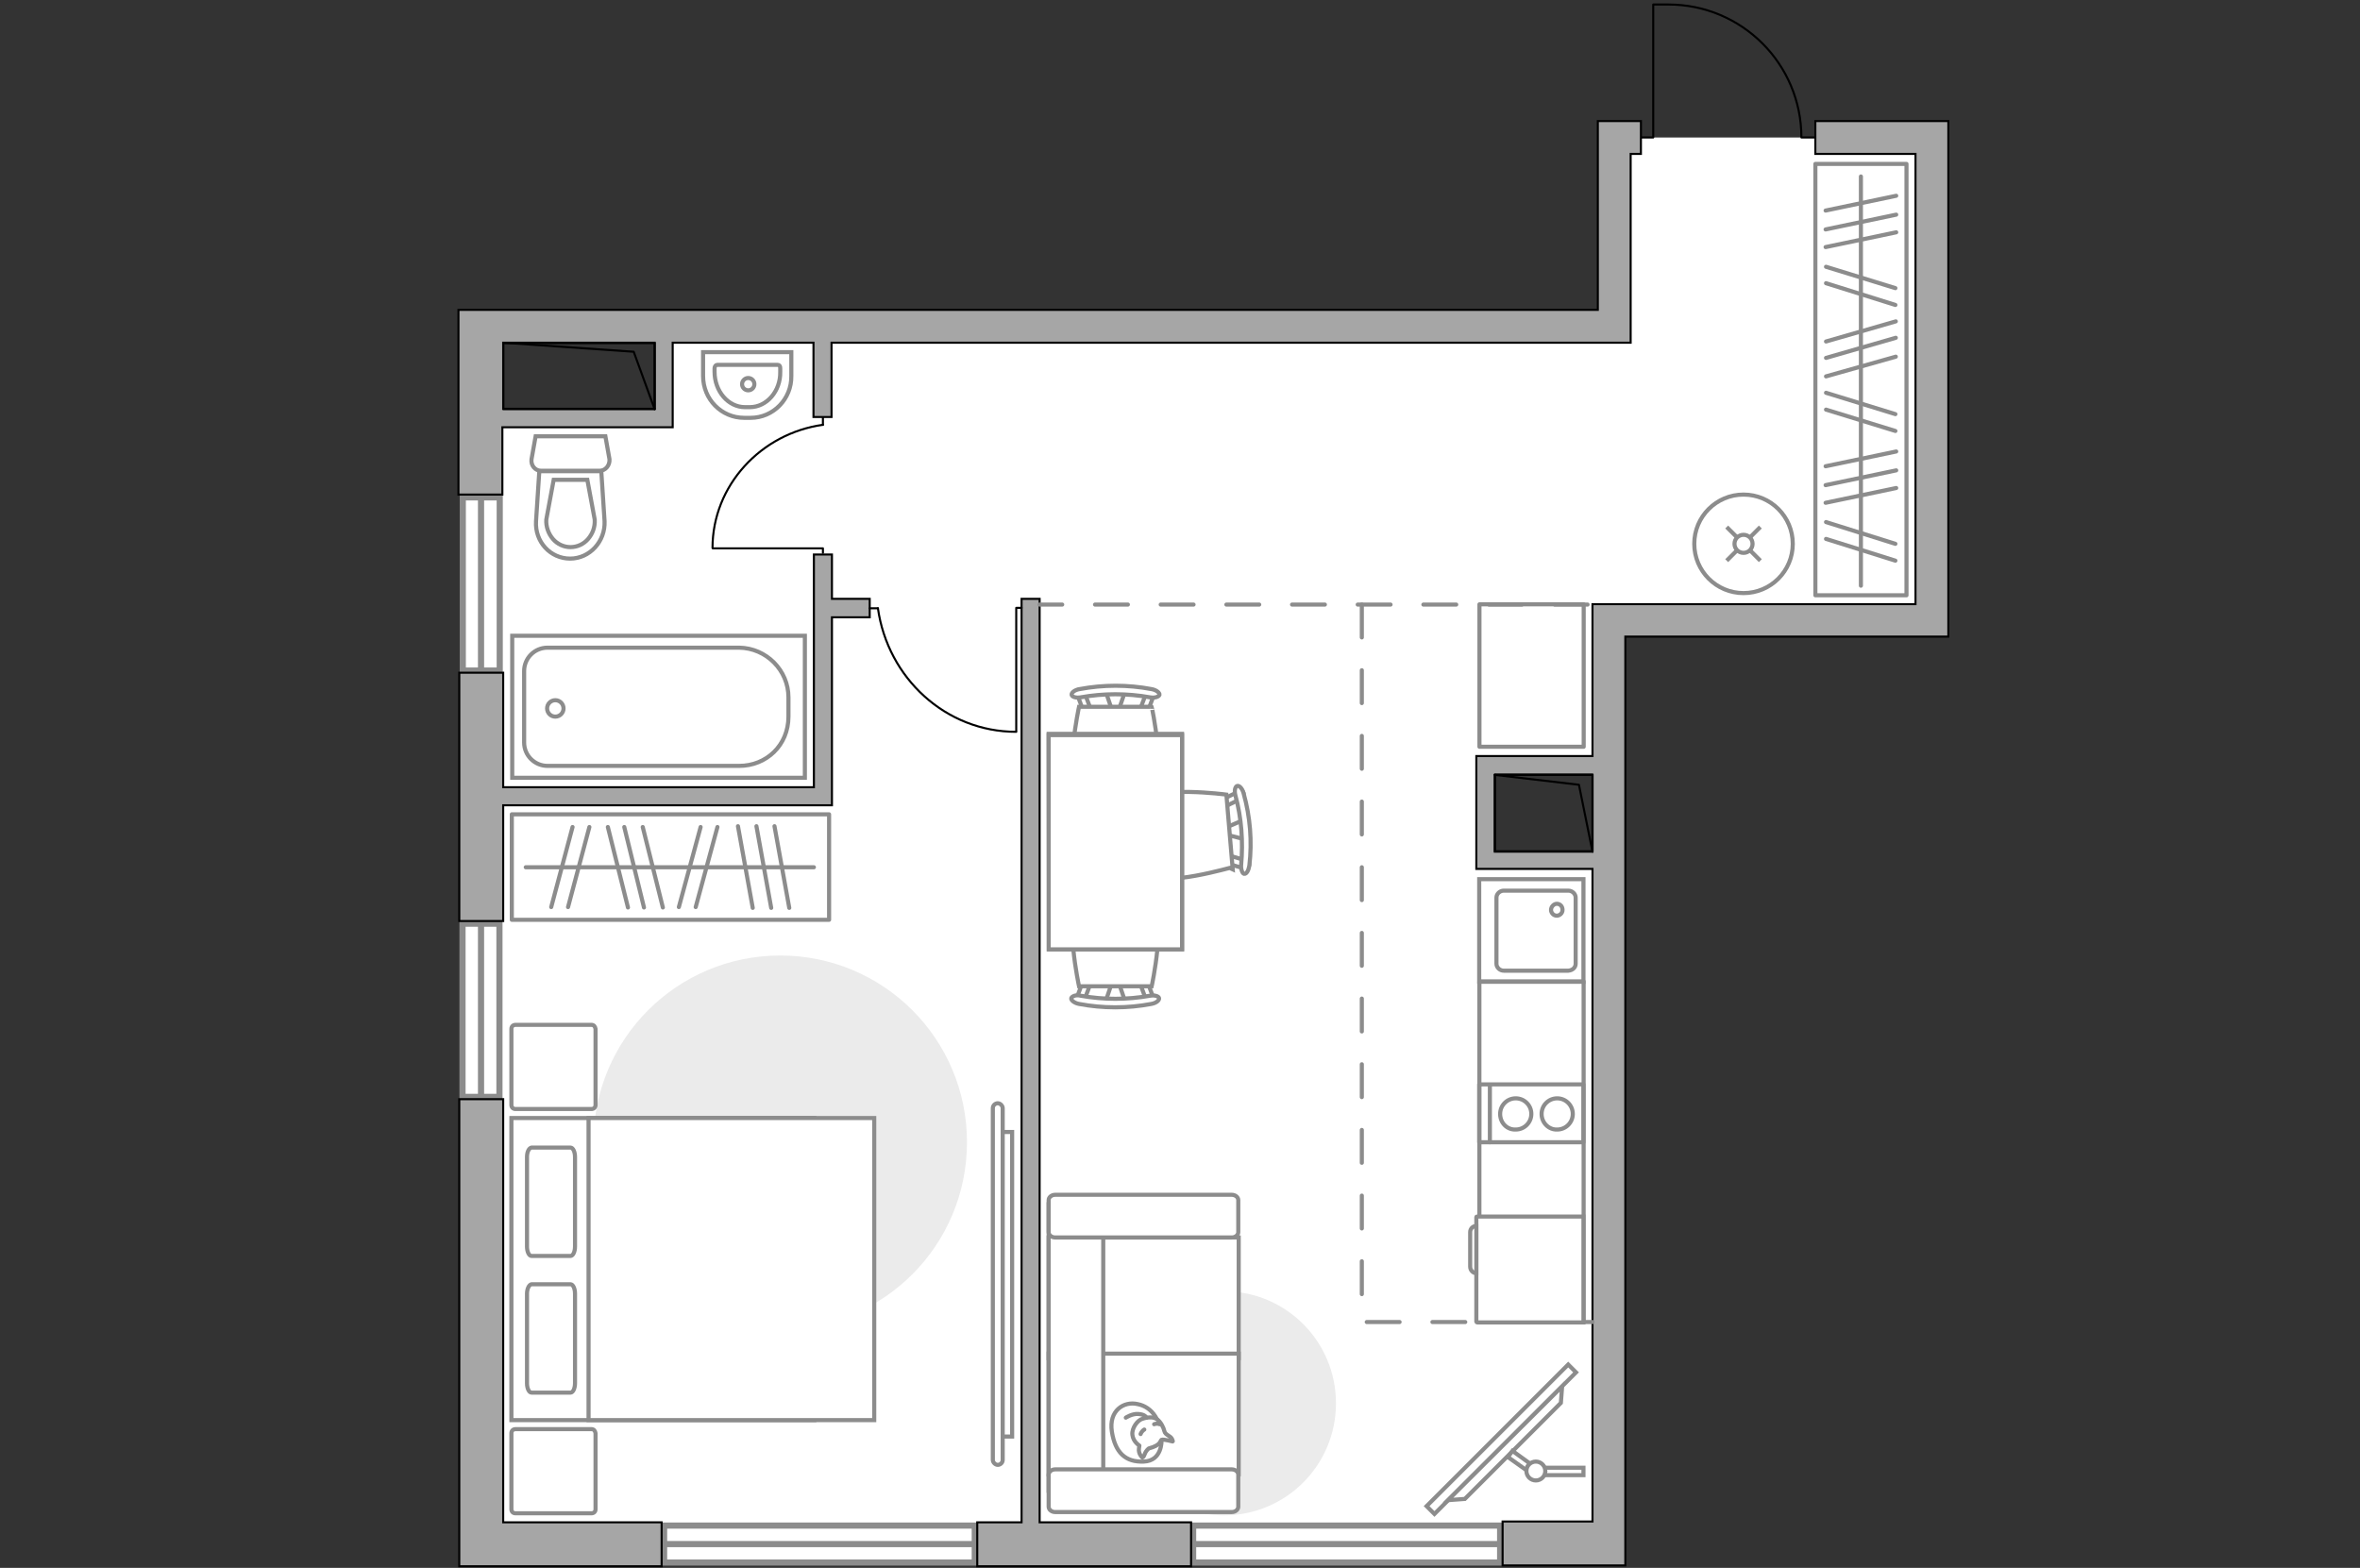 <?xml version="1.0" encoding="utf-8"?>
<!-- Generator: Adobe Illustrator 27.2.0, SVG Export Plug-In . SVG Version: 6.00 Build 0)  -->
<svg version="1.1" xmlns="http://www.w3.org/2000/svg" xmlns:xlink="http://www.w3.org/1999/xlink" x="0px" y="0px"
	 viewBox="0 0 575 382" style="enable-background:new 0 0 575 382;" xml:space="preserve">
<rect x="0" y="0" width="575" height="382" fill="#333333" stroke="none"/>
<style type="text/css">
	.st0{fill:#FFFFFF;}
	.st1{fill:#FFFFFF;stroke:#8C8C8C;stroke-width:1.5;stroke-linecap:round;stroke-miterlimit:10;}
	.st2{fill:none;stroke:#000000;stroke-width:0.5;stroke-linecap:round;stroke-linejoin:round;stroke-miterlimit:10;}
	.st3{fill:#A6A6A6;stroke:#000000;stroke-width:0.5;stroke-miterlimit:10;}
	.st4{fill:none;stroke:#8C8C8C;stroke-linecap:round;stroke-linejoin:round;stroke-miterlimit:10;stroke-dasharray:8;}
	.st5{fill:#FFFFFF;stroke:#8C8C8C;stroke-miterlimit:10;}
	.st6{fill:none;stroke:#8C8C8C;stroke-linecap:round;stroke-linejoin:round;stroke-miterlimit:10;}
	.st7{fill:#EBEBEB;}
	.st8{fill:#FFFFFF;stroke:#8C8C8C;stroke-linecap:round;stroke-linejoin:round;stroke-miterlimit:10;}
</style>
<g id="bg_1_">
	
		<rect x="374.4" y="52.5" transform="matrix(-4.508216e-07 1 -1 -4.508216e-07 524.499 -340.898)" class="st0" width="116.5" height="78.5"/>
	<polygon class="st0" points="392.8,209.7 361.7,209.7 361.7,186.5 392.8,186.5 392.8,151.3 407.3,151.3 407.3,79.5 356.2,79.5 
		356.2,80.6 161.7,80.6 161.7,101.7 117.2,101.7 117.2,377.1 392.8,377.1 	"/>
</g>
<g id="windows_1_">
	<g>
		
			<rect x="96.1" y="137.8" transform="matrix(9.333627e-07 -1 1 9.333627e-07 -25.043 259.475)" class="st1" width="42.2" height="9"/>
		<line class="st1" x1="117.2" y1="163.3" x2="117.2" y2="121.2"/>
	</g>
	<g>
		
			<rect x="96.1" y="241.6" transform="matrix(9.333627e-07 -1 1 9.333627e-07 -128.912 363.344)" class="st1" width="42.2" height="9"/>
		<line class="st1" x1="117.2" y1="267.2" x2="117.2" y2="225"/>
	</g>
	<g>
		<rect x="161.8" y="371.7" class="st1" width="75.7" height="9"/>
		<line class="st1" x1="161.8" y1="376.2" x2="237.5" y2="376.2"/>
	</g>
	<g>
		<rect x="290.7" y="371.7" class="st1" width="74.8" height="9"/>
		<line class="st1" x1="290.7" y1="376.2" x2="365.5" y2="376.2"/>
	</g>
</g>
<g id="plan">
	<path class="st2" d="M399.9,33.5h2.9V1.1l3.7,0c17.9,0,32.4,14.5,32.4,32.4v0h3.4"/>
	<g>
		<path class="st3" d="M122.6,104.1h36.9h3.3h1.1V83.5l34.3,0v18.1h4.4V83.5l186.7,0l0,0h8v-8v-38h2.5v-8h-2.5h-8l0,46l-266.9,0l0,0
			h-10.7l0,45h10.7V104.1z M159.5,83.5v16.1h-36.9l0-16.1H159.5z"/>
		<polygon class="st3" points="122.6,267.8 111.9,267.8 111.9,370.9 111.9,370.9 111.9,381.6 161.2,381.6 161.2,370.9 122.6,370.9 
					"/>
		<path class="st3" d="M474.7,29.5h-8h-24.4v8h24.4l0,109.7l-78.7,0v1.9v35.1h-28.3v1v3.4v18.7v3.6v0.8H388l0,159l-21.9,0v10.7
			l29.9,0v-4.5l0-221.8l70.7,0l0,0h8l0-117.7l0,0V29.5z M364.2,207.5v-18.7H388l0,18.7H364.2z"/>
		<polygon class="st3" points="202.7,135.1 198.3,135.1 198.3,191.8 122.6,191.8 122.6,163.9 111.9,163.9 111.9,224.4 122.6,224.4 
			122.6,196.2 202.7,196.2 202.7,150.4 211.9,150.4 211.9,145.9 202.7,145.9 		"/>
		<polygon class="st3" points="253.3,145.9 248.9,145.9 248.9,370.9 238.1,370.9 238.1,381.6 290.2,381.6 290.2,370.9 253.3,370.9 
					"/>
	</g>
	<g>
		<polyline class="st2" points="364.2,188.8 384.7,191.2 388,207.5 		"/>
		
			<rect x="366.7" y="186.2" transform="matrix(-4.508216e-07 1 -1 -4.508216e-07 574.214 -177.989)" class="st2" width="18.7" height="23.8"/>
	</g>
	<g>
		<polyline class="st2" points="122.6,83.5 154.4,85.7 159.5,99.7 		"/>
		
			<rect x="133" y="73.1" transform="matrix(-4.508216e-07 1 -1 -4.508216e-07 232.621 -49.42)" class="st2" width="16.1" height="36.9"/>
	</g>
	<line class="st4" x1="386.8" y1="147.3" x2="253.3" y2="147.3"/>
	<polyline class="st4" points="331.8,147.3 331.8,322.1 388,322.1 	"/>
	<g>
		<path id="wc_00000003103490666389359740000004805081180941917099_" class="st5" d="M144.7,126.6"/>
		<g id="Group_26_00000110445690682379146380000018130116197706778043_">
			<path id="Vector_130_00000150814417292145448540000015542517055690334357_" class="st5" d="M146.1,114.7l-14.3,0
				c-1.4,0-2.5-1.3-2.3-2.8l1-5.6l17,0l1,5.6C148.6,113.4,147.5,114.7,146.1,114.7z"/>
			<path id="Vector_131_00000072249967181820393570000001438014674435850398_" class="st5" d="M138.9,136.1c-4.8,0-8.6-4.1-8.3-9.1
				l0.8-12.2l15.1,0l0.8,12.2C147.5,131.9,143.7,136.1,138.9,136.1z"/>
			<path id="Vector_132_00000155132883049842669000000010816923234560665493_" class="st5" d="M134.9,116.9l-1.8,9.7
				c-0.1,1.7,0.5,3.4,1.6,4.7c1.1,1.3,2.7,2,4.3,2s3.2-0.7,4.3-2c1.1-1.3,1.7-2.9,1.6-4.7l-1.8-9.7L134.9,116.9z"/>
		</g>
	</g>
	<g>
		<path id="Vector_134_00000168831197251972464040000014513491429162539424_" class="st5" d="M182.9,101.8h-1.6
			c-5.5,0-10-4.5-10-10.2v-5.8l21.5,0v5.8C192.9,97.2,188.4,101.8,182.9,101.8z"/>
		<path id="Vector_133_00000163758376487381030340000006902983688845202337_" class="st5" d="M182.7,99.2h-1.2
			c-4.1,0-7.4-3.9-7.4-8.6v-0.9c0-0.4,0.3-0.8,0.6-0.8l14.8,0c0.4,0,0.6,0.3,0.6,0.8v0.9C190.2,95.3,186.8,99.2,182.7,99.2z"/>
		<circle class="st5" cx="182.3" cy="93.6" r="1.5"/>
	</g>
	<g>
		<g id="Group_27_00000152974040012346550590000010532203697083839373_">
			<path id="Vector_140_00000127043383882848620870000006434045876349193346_" class="st5" d="M360.4,214.2v25l25.4,0v-25
				L360.4,214.2z"/>
		</g>
		<path id="Vector_141_00000044143312280686552680000015816161998991064726_" class="st5" d="M383.9,234.8v-16.1
			c0-0.9-0.8-1.7-1.8-1.7h-15.7c-1,0-1.8,0.8-1.8,1.7l0,16.1c0,0.9,0.8,1.7,1.8,1.7h15.7C383.2,236.4,383.9,235.7,383.9,234.8z"/>
		<path id="Vector_139_00000067204269017432263670000007034898588047059852_" class="st5" d="M377.9,221.7c0-0.8,0.7-1.5,1.4-1.5
			c0.8,0,1.4,0.6,1.4,1.5c0,0.8-0.7,1.4-1.4,1.4C378.5,223.1,377.9,222.4,377.9,221.7z"/>
	</g>
	<g>
		<g>
			<path id="Vector_135_00000163050699311927771870000015417974735822445723_" class="st5" d="M196.1,189.5l-71.3,0l0-34.6l71.3,0
				L196.1,189.5z"/>
			<path id="Vector_136_00000130642213636776795950000000748905123077506958_" class="st5" d="M192.1,169.9v4.7c0,7-5.4,12-12,12
				l-46.7,0c-3.1,0-5.7-2.5-5.7-5.7l0-17.4c0-3.1,2.5-5.7,5.7-5.7l46.7,0C186.7,157.9,192.1,163.3,192.1,169.9z"/>
		</g>
		<circle class="st5" cx="135.3" cy="172.6" r="2"/>
	</g>
	<g>
		<rect x="360.4" y="264.2" class="st6" width="25.4" height="14.1"/>
		<g>
			<g>
				<path class="st6" d="M375.6,271.4c0-2.1,1.7-3.8,3.8-3.8c2.1,0,3.8,1.7,3.8,3.8c0,2.1-1.7,3.8-3.8,3.8
					C377.4,275.3,375.6,273.6,375.6,271.4z"/>
				<path class="st6" d="M365.5,271.4c0-2.1,1.7-3.8,3.8-3.8c2.1,0,3.8,1.7,3.8,3.8c0,2.1-1.7,3.8-3.8,3.8
					C367.2,275.3,365.5,273.6,365.5,271.4z"/>
			</g>
		</g>
		<line class="st6" x1="363" y1="278.3" x2="363" y2="264.4"/>
	</g>
</g>
<g id="furniture">
	<path id="Vector_00000169550522544647627410000006038239736869959552_" class="st7" d="M144.6,278.3c0,25.2,20.4,45.5,45.5,45.5
		c25.2,0,45.5-20.4,45.5-45.5c0-25.2-20.4-45.5-45.5-45.5S144.6,253.1,144.6,278.3z"/>
	<path id="Vector_00000040543143018560041340000000099162863068509877_" class="st7" d="M270.9,341.9c0,15.1,12.2,27.3,27.3,27.3
		c15.1,0,27.3-12.2,27.3-27.3c0-15.1-12.2-27.3-27.3-27.3C283.1,314.6,270.9,326.8,270.9,341.9z"/>
	<g id="Group_34_00000133522964555897899450000004528052011212538267_">
		<path id="Vector_158_00000043435066484076029400000000765221733691116975_" class="st2" d="M173.7,133.6h26.8v1.1"/>
		<path id="Vector_159_00000049903220369082704310000012342417648664649384_" class="st2" d="M200.5,101.7v1.8"/>
		<path id="Vector_160_00000085250091123190320100000014421265309868886407_" class="st2" d="M200.5,103.5
			c-15.1,2.1-26.9,14.8-26.9,30"/>
	</g>
	<g id="Group_34_00000176733119832035771470000009014963469081753530_">
		<path id="Vector_158_00000077313066378528888760000017942237098142227647_" class="st2" d="M247.6,178.1v-30h1.3"/>
		<path id="Vector_159_00000142857997009661733320000005488952409880356509_" class="st2" d="M211.9,148.2h2"/>
		<path id="Vector_160_00000103253669944372803450000003334473869079518887_" class="st2" d="M213.9,148.2
			c2.4,17,16.5,30.1,33.7,30.1"/>
	</g>
	
		<rect x="331.6" y="267.9" transform="matrix(-4.508216e-07 1 -1 -4.508216e-07 653.742 -92.477)" class="st6" width="83" height="25.4"/>
	
		<rect x="355.7" y="151.9" transform="matrix(-4.508216e-07 1 -1 -4.508216e-07 537.758 -208.461)" class="st6" width="34.7" height="25.4"/>
	<g>
		<path id="Vector_8_00000132081239294544923050000009567697155256242872_" class="st5" d="M359.7,296.6V322c0,0.1,0.1,0.2,0.2,0.2
			h25.9l0-25.8l-25.9,0C359.8,296.4,359.7,296.4,359.7,296.6z"/>
		<path id="Vector_9_00000181794835575591364860000003114604193075556486_" class="st5" d="M359.7,310.2l0-11.5
			c-0.9,0-1.5,0.7-1.5,1.5v8.4C358.2,309.5,358.9,310.2,359.7,310.2z"/>
	</g>
	<g>
		<g id="Group_2_00000013171456075057949590000009707768089970830232_">
			<g id="Group_3_00000182515949320705495230000006103618979606630060_">
				<path id="Vector_10_00000057841168901744185830000018056638289733557918_" class="st5" d="M269.4,243.9l1.7-5h1.3l1.7,5H269.4z"
					/>
			</g>
			<g id="Group_4_00000078759526914215806460000013708425028218859161_">
				<path id="Vector_11_00000067950091285434187390000013476019513767053503_" class="st5" d="M278.8,239.1c0.4,0,0.8,0.2,0.9,0.5
					l1.5,4c0.1,0.4-0.1,0.7-0.7,0.8c-0.5,0.1-1.1-0.1-1.1-0.4l-1.5-4c-0.1-0.4,0.1-0.7,0.7-0.8C278.6,239.1,278.7,239.1,278.8,239.1
					z"/>
			</g>
			<g id="Group_5_00000122704616234402970160000001954725943911495568_">
				<path id="Vector_12_00000134208688454274819110000012956570539370842514_" class="st5" d="M264.7,239.1c0.1,0,0.1,0,0.2,0
					c0.5,0.1,0.8,0.4,0.7,0.8l-1.5,4c-0.1,0.4-0.7,0.6-1.2,0.4c-0.5-0.1-0.8-0.4-0.7-0.8l1.5-4C263.9,239.4,264.3,239.1,264.7,239.1
					z"/>
			</g>
			<path id="Vector_13_00000139257337703844160220000001190017946181405059_" class="st5" d="M262.9,219.6c3.1-3.1,14.6-3.1,17.7,0
				c3.7,3.7,0,20.7,0,20.7h-17.7C262.9,240.3,259.2,223.3,262.9,219.6z"/>
			<path id="Vector_14_00000049204243403643900980000015714238580518182581_" class="st5" d="M263.3,242.6c5.6,1,11.3,1,16.9,0
				c1.1-0.2,2.1,0.1,2.2,0.6c0.1,0.5-0.7,1.2-1.9,1.4c-5.8,1.1-11.8,1.1-17.6,0c-1.1-0.2-2-0.9-1.9-1.4
				C261.2,242.7,262.2,242.3,263.3,242.6z"/>
		</g>
		<g id="Group_2_00000089574721959757152990000004031086667679284352_">
			<g id="Group_3_00000080896772365287501190000010036016086240793216_">
				<path id="Vector_10_00000157290664205176232180000016324872677883943555_" class="st5" d="M274.1,168.5l-1.7,5h-1.3l-1.7-5
					H274.1z"/>
			</g>
			<g id="Group_4_00000054977491142521541220000003506146584905689518_">
				<path id="Vector_11_00000105397096968127357160000017670162604475471519_" class="st5" d="M264.7,173.3c-0.4,0-0.8-0.2-0.9-0.5
					l-1.5-4c-0.1-0.4,0.1-0.7,0.7-0.8c0.5-0.1,1.1,0.1,1.1,0.4l1.5,4c0.1,0.4-0.1,0.7-0.7,0.8C264.9,173.3,264.8,173.3,264.7,173.3z
					"/>
			</g>
			<g id="Group_5_00000018943148626738142050000015523955607882545806_">
				<path id="Vector_12_00000053511198423246431860000000112816609884445873_" class="st5" d="M278.8,173.3c-0.1,0-0.1,0-0.2,0
					c-0.5-0.1-0.8-0.4-0.7-0.8l1.5-4c0.1-0.4,0.7-0.6,1.2-0.4c0.5,0.1,0.8,0.4,0.7,0.8l-1.5,4C279.6,173.1,279.2,173.3,278.8,173.3z
					"/>
			</g>
			<path id="Vector_13_00000003081150195608179570000015045356803867339436_" class="st5" d="M280.6,192.9c-3.1,3.1-14.6,3.1-17.7,0
				c-3.7-3.7,0-20.7,0-20.7h17.7C280.6,172.1,284.3,189.2,280.6,192.9z"/>
			<path id="Vector_14_00000092455270902998206840000016090240060516945811_" class="st5" d="M280.2,169.9c-5.6-1-11.3-1-16.9,0
				c-1.1,0.2-2.1-0.1-2.2-0.6c-0.1-0.5,0.7-1.2,1.9-1.4c5.8-1.1,11.8-1.1,17.6,0c1.1,0.2,2,0.9,1.9,1.4
				C282.3,169.8,281.3,170.1,280.2,169.9z"/>
		</g>
		<g id="Group_2_00000138530941033173915850000003398424979398675075_">
			<g id="Group_3_00000048467001708496568700000006521442211720662195_">
				<path id="Vector_10_00000047026487511744071410000011513124774690751905_" class="st5" d="M303.3,204.5l-5.1-1.3l-0.1-1.3
					l4.8-2.1L303.3,204.5z"/>
			</g>
			<g id="Group_4_00000098910852493127176880000000014029300020161980_">
				<path id="Vector_11_00000021111484118952675310000011378070929334493332_" class="st5" d="M297.7,195.5c0-0.4,0.2-0.9,0.5-0.9
					l3.9-1.9c0.4-0.2,0.8,0.1,0.9,0.6c0.1,0.5-0.1,1.1-0.4,1.2l-3.9,1.9c-0.4,0.2-0.8-0.1-0.9-0.6
					C297.8,195.7,297.8,195.6,297.7,195.5z"/>
			</g>
			<g id="Group_5_00000055705107364939418460000012860484785129836451_">
				<path id="Vector_12_00000012447550846680971350000017684148469150053020_" class="st5" d="M298.9,209.5c0-0.1,0-0.1,0-0.2
					c0.1-0.6,0.4-0.9,0.8-0.8l4.1,1.2c0.4,0.1,0.7,0.6,0.5,1.2c-0.1,0.6-0.4,0.9-0.8,0.8l-4.1-1.2
					C299.2,210.3,298.9,210,298.9,209.5z"/>
			</g>
			<path id="Vector_13_00000081642203898220757190000009199559317893548176_" class="st5" d="M279.6,213c-3.4-2.9-4.3-14.3-1.5-17.7
				c3.4-4,20.7-1.7,20.7-1.7l1.5,17.7C300.2,211.2,283.5,216.3,279.6,213z"/>
			<path id="Vector_14_00000088813872086465339060000003285610342350647221_" class="st5" d="M302.4,210.7
				c0.5-5.6,0.1-11.4-1.4-16.9c-0.3-1.1-0.1-2.1,0.4-2.3c0.5-0.2,1.3,0.6,1.6,1.8c1.6,5.7,2.1,11.7,1.4,17.6c-0.2,1.2-0.7,2.1-1.3,2
				C302.7,212.8,302.3,211.8,302.4,210.7z"/>
		</g>
		<g>
			<path id="Vector_35_00000179637327900251445660000010945267626789666725_" class="st5" d="M255.5,178.8l32.5,0l0,52.5h-26.2
				l-6.2,0L255.5,178.8z"/>
			<path class="st5" d="M288,179.1l-32.5,0l0,52.2l32.5,0L288,179.1z"/>
		</g>
	</g>
	<g>
		<circle class="st5" cx="424.8" cy="132.5" r="12"/>
		<line class="st5" x1="428.9" y1="136.6" x2="426.5" y2="134.2"/>
		<circle class="st5" cx="424.8" cy="132.5" r="2.2"/>
		<line class="st5" x1="423.1" y1="130.8" x2="420.7" y2="128.4"/>
		<line class="st5" x1="420.7" y1="136.6" x2="423.1" y2="134.2"/>
		<line class="st5" x1="426.5" y1="130.8" x2="428.9" y2="128.4"/>
	</g>
	<g>
		<path id="Vector_55_00000152961356634455510720000004045967490783511451_" class="st5" d="M255.5,301.5v29.4l46.3,0v-29.4
			L255.5,301.5z"/>
		<path id="Vector_56_00000047047676709850079540000005669868616478988684_" class="st5" d="M255.5,329.8l0,29.4l46.3,0l0-29.4
			L255.5,329.8z"/>
		<path id="Vector_57_00000114779124984418417200000006390173613764879001_" class="st5" d="M268.8,296.3l-13.3-2.8l0,69.7h13.3
			L268.8,296.3z"/>
		<path id="Vector_58_00000076596091276899164630000009450393640177276597_" class="st5" d="M257.1,301.5l43,0
			c0.9,0,1.6-0.6,1.6-1.3v-7.8c0-0.7-0.7-1.3-1.6-1.3h-43c-0.9,0-1.6,0.6-1.6,1.3v7.8C255.5,300.9,256.2,301.5,257.1,301.5z"/>
		<path id="Vector_59_00000083801305000440295350000011149135831025734541_" class="st5" d="M257.1,368.4h43c0.9,0,1.6-0.6,1.6-1.3
			v-7.8c0-0.7-0.7-1.3-1.6-1.3l-43,0c-0.9,0-1.6,0.6-1.6,1.3v7.8C255.5,367.8,256.2,368.4,257.1,368.4z"/>
		<g>
			<path class="st8" d="M283,351c0,0,0.2,4.9-4.3,5.1c-4.5,0.2-7-2.2-7.8-7.3c-0.8-5.1,2.9-7.5,6.3-6.7
				C280.7,342.8,283,346.1,283,351z"/>
			<path class="st8" d="M279.9,352.9c0,0-0.7,0.5-1,1.4s-0.6,0.8-0.6,0.8s-1-0.9-0.8-2.2c0.1-0.7,0.1-0.7,0.1-0.7s-1.5-0.9-1.7-2.6
				c-0.2-1.7,1.3-3.6,2.4-3.9c1.1-0.4,2.7-0.6,3.6,0.1c0.9,0.6,1.6,2,1.8,2.9c0.2,0.9,1.4,1.1,1.8,1.8c0.4,0.8,0.2,0.7,0.2,0.7
				s-2.3-0.6-2.7-0.4C282.6,351.1,282.9,352.1,279.9,352.9z"/>
			<path class="st8" d="M278.8,348.3c0,0-0.6,0.3-0.9,1.1"/>
			<path class="st8" d="M281.2,347c0,0,0.7-0.3,1.3,0"/>
			<path class="st6" d="M279.3,345.4c0,0-0.2-0.8-2-0.9c-1.5-0.1-3,0.9-3,0.9"/>
		</g>
	</g>
	<g>
		
			<rect x="341.4" y="349.4" transform="matrix(-0.707 0.707 -0.707 -0.707 872.389 340.019)" class="st5" width="48.8" height="2.7"/>
		<polygon class="st5" points="356.9,365.2 380.3,341.8 380.6,337.8 352.8,365.5 		"/>
		<g>
			<path class="st5" d="M376.5,358.4c0,0.4-0.1,0.7-0.3,1h9.6v-1.8h-9.5C376.4,357.9,376.5,358.2,376.5,358.4z"/>
			<path class="st5" d="M371.9,358.2c0.1-0.7,0.4-1.3,0.9-1.6l-4.3-3.1l-1.1,1.5L371.9,358.2z"/>
		</g>
		<circle class="st5" cx="374.2" cy="358.4" r="2.3"/>
	</g>
	<g>
		<path class="st5" d="M244.3,355.7c0,0.7-0.6,1.2-1.2,1.2s-1.2-0.6-1.2-1.2v-85.7c0-0.7,0.6-1.2,1.2-1.2s1.2,0.6,1.2,1.2V355.7z"/>
		<rect x="244.3" y="275.8" class="st5" width="2.3" height="74.2"/>
	</g>
	<g>
		<path id="Vector_98_00000158739447405033719990000003367552804849467804_" class="st5" d="M198.4,346l0-73.6l-73.8,0l0,73.6
			L198.4,346z"/>
		<path id="Vector_99_00000166644409003401120980000010452815396045118655_" class="st5" d="M213,272.4l0,73.6l-69.6,0l0-64.9l0-8.7
			h9.4L213,272.4z"/>
		<path id="Vector_100_00000131364710916036689770000006645676948265113243_" class="st6" d="M128.4,315.2l0,21.8
			c0,1.3,0.5,2.3,1.1,2.3h9.5c0.6,0,1.1-1,1.1-2.3l0-21.8c0-1.3-0.5-2.3-1.1-2.3h-9.5C128.9,313,128.4,314,128.4,315.2z"/>
		<path id="Vector_101_00000038391368795059305270000010191952426946232212_" class="st6" d="M128.4,281.9l0,21.8
			c0,1.3,0.5,2.3,1.1,2.3h9.5c0.6,0,1.1-1,1.1-2.3l0-21.8c0-1.3-0.5-2.3-1.1-2.3h-9.5C128.9,279.7,128.4,280.6,128.4,281.9z"/>
	</g>
	<path id="Vector_5_00000131368474457478737890000013809731760557223556_" class="st8" d="M144.1,249.7h-18.5c-0.6,0-1,0.4-1,1
		l0,18.5c0,0.6,0.4,1,1,1l18.5,0c0.6,0,1-0.4,1-1l0-18.5C145,250.1,144.7,249.7,144.1,249.7z"/>
	<path id="Vector_5_00000020359326265571649690000010024349485921501350_" class="st8" d="M144.1,348.2l-18.5,0c-0.6,0-1,0.4-1,1
		l0,18.5c0,0.6,0.4,1,1,1l18.5,0c0.6,0,1-0.4,1-1l0-18.5C145,348.6,144.7,348.2,144.1,348.2z"/>
	<rect x="124.7" y="198.4" class="st6" width="77.3" height="25.7"/>
	<line class="st6" x1="179.8" y1="201.3" x2="183.4" y2="221.2"/>
	<line class="st6" x1="184.3" y1="201.3" x2="187.9" y2="221.2"/>
	<line class="st6" x1="188.7" y1="201.3" x2="192.3" y2="221.2"/>
	<line class="st6" x1="170.7" y1="201.5" x2="165.4" y2="221"/>
	<line class="st6" x1="174.8" y1="201.5" x2="169.5" y2="221"/>
	<line class="st6" x1="139.5" y1="201.5" x2="134.3" y2="221"/>
	<line class="st6" x1="143.6" y1="201.5" x2="138.4" y2="221"/>
	<line class="st6" x1="148.1" y1="201.5" x2="153" y2="221.1"/>
	<line class="st6" x1="156.6" y1="201.5" x2="161.5" y2="221.1"/>
	<line class="st6" x1="152.1" y1="201.5" x2="156.9" y2="221.1"/>
	<line class="st6" x1="128.1" y1="211.3" x2="198.3" y2="211.3"/>
	
		<rect x="400.8" y="81.4" transform="matrix(-4.508216e-07 1 -1 -4.508216e-07 545.907 -360.864)" class="st6" width="105.1" height="22.2"/>
	<line class="st6" x1="462" y1="110" x2="444.8" y2="113.6"/>
	<line class="st6" x1="462" y1="114.6" x2="444.8" y2="118.2"/>
	<line class="st6" x1="462" y1="118.9" x2="444.8" y2="122.5"/>
	<line class="st6" x1="461.8" y1="100.9" x2="444.9" y2="95.7"/>
	<line class="st6" x1="461.8" y1="105" x2="444.9" y2="99.8"/>
	<line class="st6" x1="461.8" y1="132.5" x2="444.9" y2="127.2"/>
	<line class="st6" x1="461.8" y1="136.6" x2="444.9" y2="131.3"/>
	<line class="st6" x1="462" y1="47.7" x2="444.8" y2="51.3"/>
	<line class="st6" x1="462" y1="52.3" x2="444.8" y2="55.9"/>
	<line class="st6" x1="462" y1="56.6" x2="444.8" y2="60.2"/>
	<line class="st6" x1="461.8" y1="70.2" x2="444.9" y2="65"/>
	<line class="st6" x1="461.8" y1="74.3" x2="444.9" y2="69"/>
	<line class="st6" x1="461.9" y1="78.3" x2="444.9" y2="83.2"/>
	<line class="st6" x1="461.9" y1="86.9" x2="444.9" y2="91.7"/>
	<line class="st6" x1="461.9" y1="82.3" x2="444.9" y2="87.2"/>
	<line class="st6" x1="453.4" y1="43" x2="453.4" y2="142.7"/>
</g>
<g id="points">
	<path id="hallway" class="st3" d="M314.3,114.8"/>
	<path id="kitchen" class="st3" d="M360.4,251.1"/>
	<path id="wc_x5F_bedroom" class="st3" d="M165.4,143.7"/>
	<path id="bedroom_x5F_2" class="st3" d="M178.2,309.2"/>
	<path id="bedroom_x5F_1" class="st3" d="M293.3,265.5"/>
</g>
</svg>
